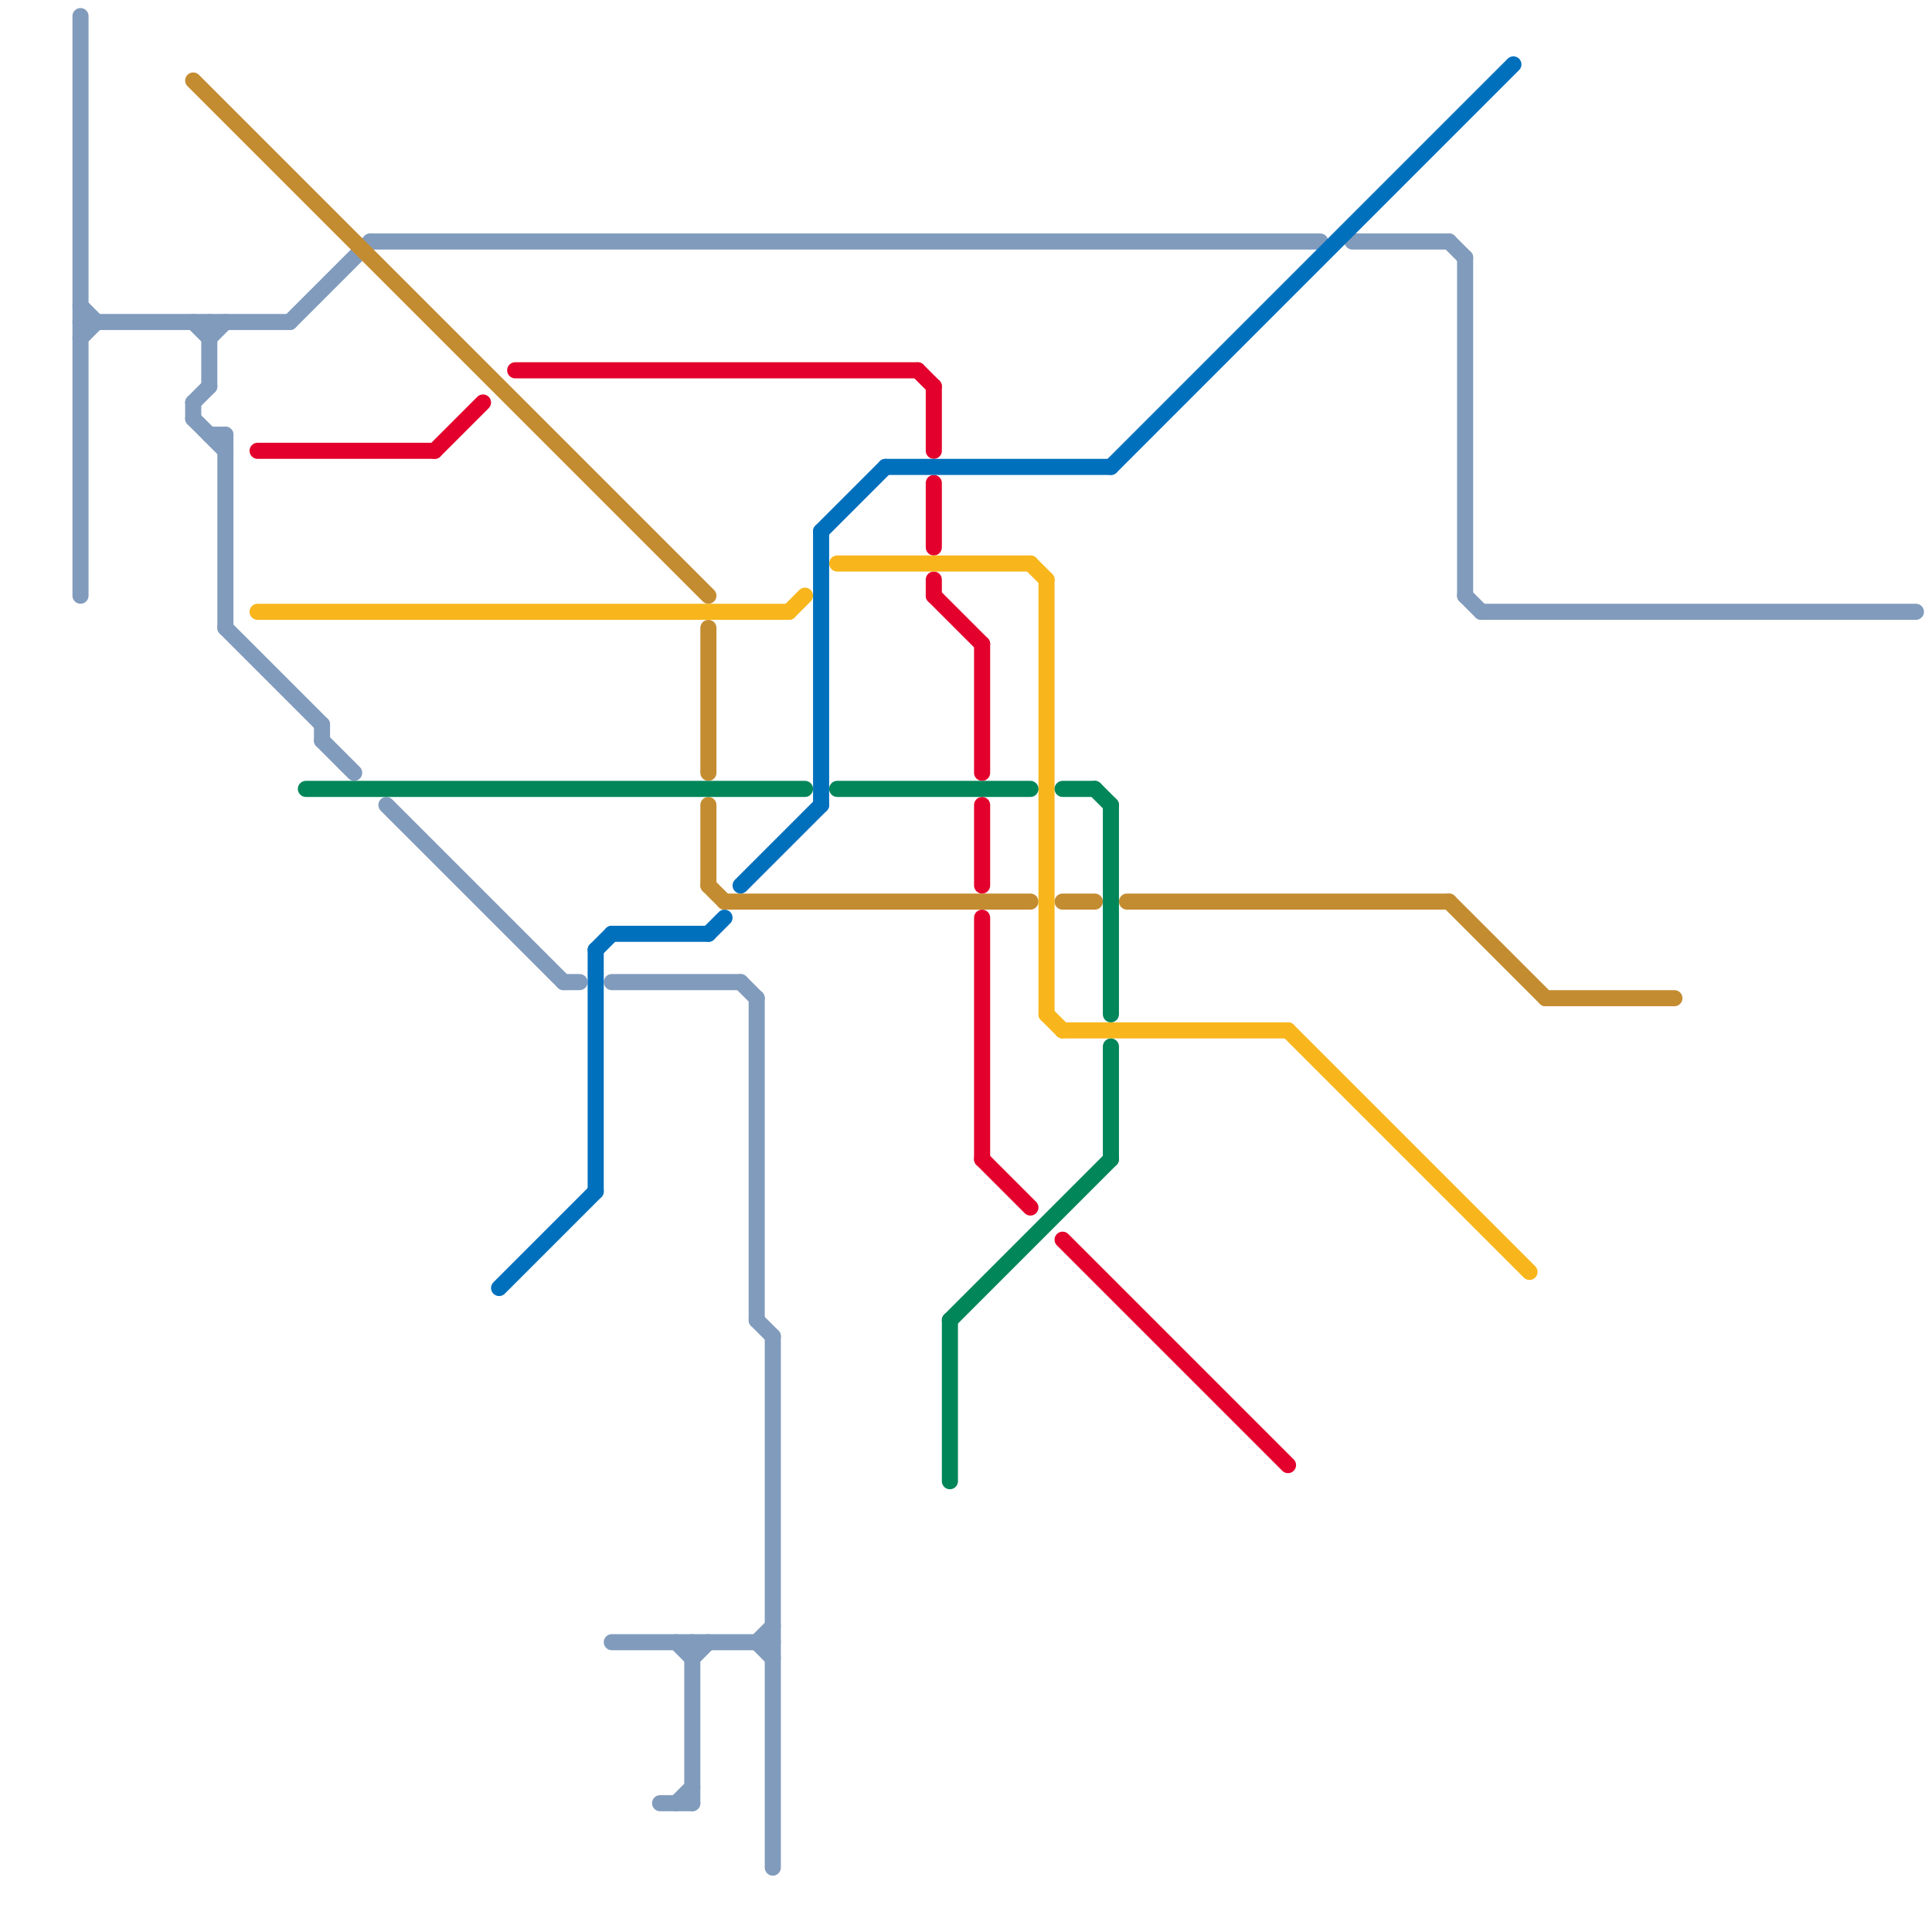 
<svg version="1.1" xmlns="http://www.w3.org/2000/svg" viewBox="0 0 120 120">
<style>line { stroke-width: 1; fill: none; stroke-linecap: round; stroke-linejoin: round; } .c0 { stroke: #819bbc } .c1 { stroke: #c48c31 } .c2 { stroke: #e3002c } .c3 { stroke: #f8b61c } .c4 { stroke: #008659 } .c5 { stroke: #0070bd }</style><line class="c0" x1="12" y1="20" x2="13" y2="21"/><line class="c0" x1="84" y1="15" x2="90" y2="15"/><line class="c0" x1="20" y1="45" x2="20" y2="46"/><line class="c0" x1="41" y1="112" x2="43" y2="112"/><line class="c0" x1="38" y1="61" x2="46" y2="61"/><line class="c0" x1="5" y1="1" x2="5" y2="37"/><line class="c0" x1="12" y1="26" x2="14" y2="28"/><line class="c0" x1="5" y1="19" x2="6" y2="20"/><line class="c0" x1="43" y1="103" x2="44" y2="102"/><line class="c0" x1="20" y1="46" x2="22" y2="48"/><line class="c0" x1="47" y1="102" x2="48" y2="101"/><line class="c0" x1="14" y1="27" x2="14" y2="39"/><line class="c0" x1="43" y1="102" x2="43" y2="112"/><line class="c0" x1="38" y1="102" x2="48" y2="102"/><line class="c0" x1="23" y1="15" x2="82" y2="15"/><line class="c0" x1="5" y1="20" x2="18" y2="20"/><line class="c0" x1="48" y1="83" x2="48" y2="116"/><line class="c0" x1="24" y1="50" x2="35" y2="61"/><line class="c0" x1="90" y1="15" x2="91" y2="16"/><line class="c0" x1="47" y1="62" x2="47" y2="82"/><line class="c0" x1="46" y1="61" x2="47" y2="62"/><line class="c0" x1="13" y1="21" x2="14" y2="20"/><line class="c0" x1="18" y1="20" x2="23" y2="15"/><line class="c0" x1="42" y1="112" x2="43" y2="111"/><line class="c0" x1="47" y1="102" x2="48" y2="103"/><line class="c0" x1="14" y1="39" x2="20" y2="45"/><line class="c0" x1="91" y1="37" x2="92" y2="38"/><line class="c0" x1="13" y1="20" x2="13" y2="24"/><line class="c0" x1="35" y1="61" x2="36" y2="61"/><line class="c0" x1="12" y1="25" x2="12" y2="26"/><line class="c0" x1="92" y1="38" x2="119" y2="38"/><line class="c0" x1="13" y1="27" x2="14" y2="27"/><line class="c0" x1="47" y1="82" x2="48" y2="83"/><line class="c0" x1="5" y1="21" x2="6" y2="20"/><line class="c0" x1="12" y1="25" x2="13" y2="24"/><line class="c0" x1="42" y1="102" x2="43" y2="103"/><line class="c0" x1="91" y1="16" x2="91" y2="37"/><line class="c1" x1="44" y1="39" x2="44" y2="48"/><line class="c1" x1="66" y1="56" x2="68" y2="56"/><line class="c1" x1="45" y1="56" x2="64" y2="56"/><line class="c1" x1="44" y1="50" x2="44" y2="55"/><line class="c1" x1="96" y1="62" x2="104" y2="62"/><line class="c1" x1="70" y1="56" x2="90" y2="56"/><line class="c1" x1="12" y1="5" x2="44" y2="37"/><line class="c1" x1="44" y1="55" x2="45" y2="56"/><line class="c1" x1="90" y1="56" x2="96" y2="62"/><line class="c2" x1="61" y1="50" x2="61" y2="55"/><line class="c2" x1="16" y1="28" x2="27" y2="28"/><line class="c2" x1="58" y1="30" x2="58" y2="34"/><line class="c2" x1="32" y1="23" x2="57" y2="23"/><line class="c2" x1="58" y1="37" x2="61" y2="40"/><line class="c2" x1="58" y1="24" x2="58" y2="28"/><line class="c2" x1="61" y1="57" x2="61" y2="72"/><line class="c2" x1="61" y1="72" x2="64" y2="75"/><line class="c2" x1="57" y1="23" x2="58" y2="24"/><line class="c2" x1="58" y1="36" x2="58" y2="37"/><line class="c2" x1="61" y1="40" x2="61" y2="48"/><line class="c2" x1="27" y1="28" x2="30" y2="25"/><line class="c2" x1="66" y1="77" x2="80" y2="91"/><line class="c3" x1="65" y1="36" x2="65" y2="63"/><line class="c3" x1="52" y1="35" x2="64" y2="35"/><line class="c3" x1="65" y1="63" x2="66" y2="64"/><line class="c3" x1="49" y1="38" x2="50" y2="37"/><line class="c3" x1="80" y1="64" x2="95" y2="79"/><line class="c3" x1="66" y1="64" x2="80" y2="64"/><line class="c3" x1="64" y1="35" x2="65" y2="36"/><line class="c3" x1="16" y1="38" x2="49" y2="38"/><line class="c4" x1="19" y1="49" x2="50" y2="49"/><line class="c4" x1="59" y1="82" x2="69" y2="72"/><line class="c4" x1="66" y1="49" x2="68" y2="49"/><line class="c4" x1="69" y1="50" x2="69" y2="63"/><line class="c4" x1="52" y1="49" x2="64" y2="49"/><line class="c4" x1="69" y1="65" x2="69" y2="72"/><line class="c4" x1="68" y1="49" x2="69" y2="50"/><line class="c4" x1="59" y1="82" x2="59" y2="92"/><line class="c5" x1="37" y1="59" x2="38" y2="58"/><line class="c5" x1="31" y1="80" x2="37" y2="74"/><line class="c5" x1="69" y1="29" x2="94" y2="4"/><line class="c5" x1="51" y1="33" x2="51" y2="50"/><line class="c5" x1="37" y1="59" x2="37" y2="74"/><line class="c5" x1="55" y1="29" x2="69" y2="29"/><line class="c5" x1="44" y1="58" x2="45" y2="57"/><line class="c5" x1="51" y1="33" x2="55" y2="29"/><line class="c5" x1="46" y1="55" x2="51" y2="50"/><line class="c5" x1="38" y1="58" x2="44" y2="58"/>


</svg>

